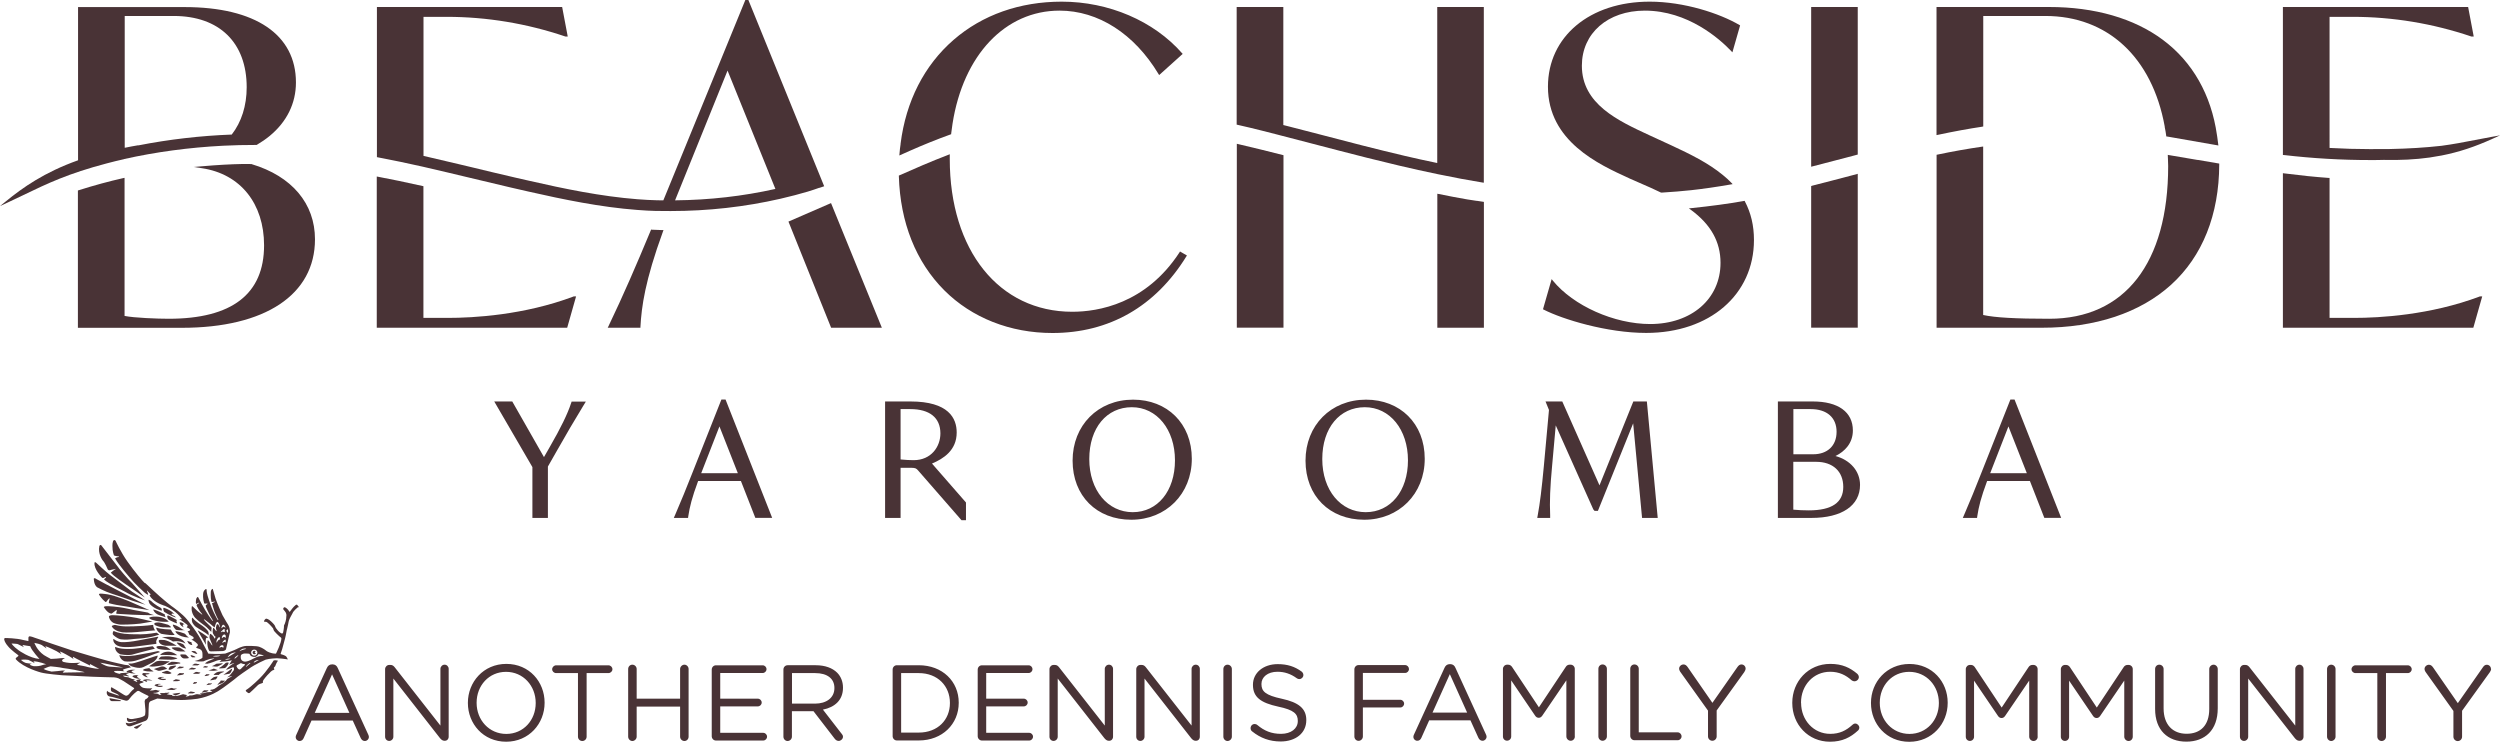 <?xml version="1.0" encoding="UTF-8"?>
<svg xmlns="http://www.w3.org/2000/svg" id="Layer_2" data-name="Layer 2" viewBox="0 0 317.71 94.26">
  <defs>
    <style>
      .cls-1 {
        fill: #493336;
        stroke-width: 0px;
      }
    </style>
  </defs>
  <g id="Layer_1-2" data-name="Layer 1">
    <g>
      <path class="cls-1" d="M32,20.85h-.04c-.16,0-.31,0-.47-.01-.22,0-.44,0-.66,0-1.55.03-3.18.12-5.14.29l-1.07.09,1.06.16c4.86.73,7.88,4.48,7.88,9.8,0,6.19-4.08,9.33-12.12,9.33-1.38,0-4.39-.11-5.61-.36v-17.55l-.15.03c-1.82.41-3.73.93-5.69,1.55l-.09.03v17.45h13.2c10.6,0,16.93-4.21,16.93-11.25,0-4.54-2.94-8.02-8.05-9.55Z"></path>
      <path class="cls-1" d="M82.83,29.18h-.09s-.03.08-.03.08c-1.85,4.45-3.48,8.23-5.39,12.21l-.09.18h4.16v-.12c.14-2.56.57-5.81,2.87-12.13l.06-.16h-.17c-.44-.01-.88-.03-1.32-.05Z"></path>
      <path class="cls-1" d="M72.89,37.68c-6.31,2.37-12.72,2.72-15.98,2.72h-3.1v-16.74l-.1-.02c-2.11-.47-3.97-.86-5.68-1.18l-.15-.03v19.22h24.2l1.13-3.98h-.32Z"></path>
      <path class="cls-1" d="M15.75,20.22c4.05-.91,8.3-1.48,12.61-1.7,1.33-.07,2.74-.1,4.19-.1h.07l.03-.02c.58-.34,1.13-.72,1.63-1.13,2.18-1.8,3.33-4.15,3.33-6.79,0-6.09-5.16-9.58-14.15-9.58h-13.54v19.47c-4.3,1.53-7.04,3.48-9.14,5.19l-.78.63.91-.42c.73-.34,1.41-.67,2.08-.99,3.03-1.46,5.65-2.72,10.59-4.02.77-.2,1.47-.38,2.17-.53ZM15.85,2.03h6.22c5.81,0,9.28,3.39,9.28,9.06,0,2.34-.66,4.42-1.9,6.01-3.97.15-7.97.61-11.89,1.38v-.02h0c-.53.09-1.09.19-1.71.32V2.03Z"></path>
      <path class="cls-1" d="M316.72,17.38c-.76.14-1.48.28-2.17.41-1.43.28-2.79.54-4.29.74-2.07.23-4.17.36-6.58.41h-.18c-.14,0-.29,0-.44,0-.03,0-.06,0-.09,0-.02,0-.03,0-.05,0-.56,0-1.12.01-1.69.01h-.02c-1.66,0-3.39-.05-5.16-.15V2.14h2.93c5.1,0,10.18.84,15.09,2.5h.3s-.71-3.75-.71-3.75h-23.54v18.81h.11c3.68.43,7.36.64,10.99.64.57,0,1.14,0,1.71-.02,2.13.05,4.04-.05,5.83-.3.49-.07,1-.16,1.54-.26,2.18-.43,4.19-1.09,6.5-2.14l.92-.42-.99.18Z"></path>
      <path class="cls-1" d="M120.81,17.08l.07-.03v-.08c.06-.45.11-.85.17-1.24,1.36-8.73,6.7-14.38,13.6-14.38,4.92,0,9.5,2.94,12.58,8.06l.08.13,2.99-2.69-.08-.09c-3.6-4.1-9.31-6.55-15.29-6.55-5.33,0-10.09,1.68-13.75,4.86-3.72,3.23-6.05,7.79-6.73,13.19v.06c-.06.4-.11.81-.14,1.23l-.02.21,1.39-.62c1.7-.75,3.43-1.45,5.13-2.06Z"></path>
      <path class="cls-1" d="M251.93,16.09l.11-.02V2.03h7.89c7.9,0,13.57,5.25,15.17,14.04v.07c.08.36.14.73.19,1.1v.09s.58.1.58.1c1.96.35,3.93.7,5.89,1.03l.16.03-.02-.16c-.03-.31-.07-.61-.12-.91l-.04-.26c-.73-5.12-3.11-9.3-6.88-12.1-3.66-2.73-8.66-4.17-14.45-4.17h-14.31v16.28l.15-.03c2.07-.44,3.92-.78,5.67-1.04Z"></path>
      <path class="cls-1" d="M207.04,22.66l2.78,1.22c.42.19.84.39,1.26.59h.03s.03.01.03.01c1.45-.09,2.65-.19,3.77-.31,1.56-.17,3.21-.41,5.05-.73l.23-.04-.16-.17c-.33-.34-.68-.67-1.06-.97-1.86-1.54-4.16-2.67-6.55-3.78l-2.78-1.28c-4.04-1.87-8.61-3.98-8.61-8.85,0-4.12,3.29-7,8-7,5.48,0,9.51,3.59,10.98,5.14l.15.16.98-3.42-.08-.05c-2.52-1.48-7.03-2.97-11.42-2.97-7.61,0-12.92,4.44-12.92,10.81,0,6.93,6.45,9.87,10.31,11.63Z"></path>
      <polygon class="cls-1" points="105.61 25.81 100.2 28.16 105.59 41.57 105.62 41.65 112.07 41.65 105.66 25.93 105.61 25.81"></polygon>
      <path class="cls-1" d="M221.72,25.52l-.09.02c-2.01.36-4.2.65-6.68.91l-.32.03.26.19c2.53,1.86,3.76,4.06,3.76,6.73,0,4.58-3.68,7.78-8.94,7.78-4.56,0-9.77-2.32-12.37-5.52l-.15-.19-1.1,3.83.09.05c2.41,1.23,8.04,2.96,13.02,2.96,8.07,0,13.7-4.86,13.7-11.81,0-1.83-.38-3.43-1.15-4.9l-.04-.08Z"></path>
      <path class="cls-1" d="M230.16,21.19l.16-.04c1.71-.44,3.43-.89,5.14-1.34l.63-.17V.89h-5.92v20.3Z"></path>
      <path class="cls-1" d="M230.26,23.62l-.09.02v18h5.92v-19.55l-.59.16c-1.72.45-3.49.92-5.24,1.36Z"></path>
      <path class="cls-1" d="M315.13,37.68c-6.31,2.37-12.72,2.72-15.98,2.72h-3.1v-17.79h-.12c-1.7-.12-3.55-.31-5.67-.58l-.14-.02v19.64h24.2l1.13-3.98h-.32Z"></path>
      <path class="cls-1" d="M279.29,20.33c-1.21-.21-2.43-.42-3.65-.62l-.15-.03.02.47c.01.31.03.63.03.95,0,12.33-5.51,19.41-15.12,19.41-4.23,0-6.9-.15-8.39-.48v-21.41l-.14.02c-1.81.26-3.73.6-5.68,1.01l-.1.02v21.98h13.37c6.81,0,12.49-1.89,16.43-5.46,3.99-3.62,6.1-8.91,6.12-15.29v-.11l-.1-.02c-.88-.15-1.75-.3-2.63-.45Z"></path>
      <path class="cls-1" d="M187.69,25.53c-.41-.06-.82-.12-1.24-.19-1.11-.19-2.26-.41-3.64-.69l-.15-.03v17.03h5.92v-15.99l-.11-.02c-.26-.04-.53-.08-.79-.12Z"></path>
      <path class="cls-1" d="M182.66,20.72c-1.54-.32-2.9-.62-4.13-.91-3.65-.86-7.29-1.8-11.01-2.78-1.22-.32-2.45-.64-3.68-.95l-.75-.19V.89h-5.93v14.95l.1.02c1.22.28,2.21.51,3.1.74.65.16,1.31.33,1.96.5l.61.16c1.33.34,2.65.69,3.97,1.03,2.23.58,4.54,1.19,6.82,1.76,1.36.34,2.74.68,4.1,1,1.57.37,3.22.74,4.92,1.09,2.03.42,3.89.77,5.68,1.06l.15.02V.89h-5.92v19.83Z"></path>
      <path class="cls-1" d="M157.33,18.31l-.15-.04v23.37h5.93v-21.92l-.09-.02c-1.8-.46-3.71-.93-5.68-1.39Z"></path>
      <path class="cls-1" d="M149.91,32.05c-4.28,6.58-10.38,7.57-13.64,7.57-9.31,0-15.57-7.8-15.57-19.41,0-.08,0-.15,0-.23,0-.07,0-.13,0-.2v-.18s-.17.07-.17.07c-2.19.84-4.36,1.78-6.22,2.61l-.08.03v.08c.17,5.88,2.17,10.9,5.78,14.51,3.49,3.49,8.37,5.42,13.74,5.42,7.21,0,13.09-3.37,17.02-9.74l.07-.11-.88-.51-.06.1Z"></path>
      <path class="cls-1" d="M104.12,23.88l.62-.21L95.14.08l-.03-.08h-.39l-9.71,23.73-.71,1.73h-.24c-.2,0-.4,0-.6-.01-.77-.02-1.57-.06-2.45-.13-4.64-.36-9.36-1.34-13.77-2.35-.61-.14-1.21-.28-1.8-.41l-.38-.09c-1.66-.38-3.31-.78-4.96-1.18l-1.85-.44c-1.38-.33-2.87-.68-4.39-1.03h-.04V2.14h2.94c5.1,0,10.18.84,15.09,2.5h.3s-.71-3.75-.71-3.75h-23.54v19.08l.1.02c1.95.37,3.85.77,5.67,1.18,2.05.47,4.14.97,6.15,1.45,1.62.39,3.3.79,4.96,1.18.8.19,1.6.37,2.4.55,4.41,1,9.14,1.98,13.81,2.33.86.07,1.66.11,2.43.13.17,0,.33,0,.49,0,.44,0,.88.01,1.32.01,4.76,0,9.45-.53,13.94-1.56,1.33-.31,2.44-.6,3.48-.91.5-.15,1-.32,1.48-.49ZM85.79,25.46l6.67-16.49,6.08,15.04c-4.1.92-8.39,1.41-12.75,1.45Z"></path>
    </g>
    <path class="cls-1" d="M33.42,86.75s-.01.02-.02.03v.04s.01-.04.02-.07M31.28,87.67s-.1.11-.01.19c0,0,.19.16.25.2,0,0,.15.07.23-.02,0,0,.72-.65.9-.85,0,0,.21-.24.42-.29,0,0,.26-.07.34-.13v-.2s.08-.17.08-.17c0,0,.38-.52.75-.86,0,0,.26-.33.52-.39,0,0,.17-.08.09-.15-.07-.07-.07-.14.01-.22,0,0,.01-.01.02-.01.1-.08.14-.18.15-.26,0,0,.15-.36.24-.46.09-.1.06-.1-.05-.11,0,0-.26-.07-.45,0,0,0-.81,1.33-1.78,2.28,0,0-1.04,1.04-1.69,1.45M17.07,92.51s.22.13.36.09c0,0,.5-.38.66-.63l-.99.41s-.15.08-.02.13M13.92,88.8s.03.25.27.3h1.13s.1-.08-.04-.12c0,0-1.12-.2-1.22-.23,0,0-.17-.04-.15.05M12.22,73.56s-.26-.17-.3-.02c0,0-.01.76.42,1.09,0,0,1.01.55,1.81.8,0,0,2.16.71,2.64.9l1.72.53-5.01-2.6-1.28-.69ZM17.61,85.82s-.65-.1-.79.14c0,0,.29.33.99.29,0,0-.74-.28-.2-.43M16.07,85.35c.13.23,1.19.26,1.19.26-.43-.11-.54-.27-.54-.27-.05-.12.49-.21.49-.21-.88-.1-1.14.22-1.14.22M16.7,84.67s.97.38,1.51.11c0,0,1.12-.55,1.26-.64.15-.09.62-.53.56-.83,0,0-.72.2-1.28.41,0,0-1.58.56-1.99.6,0,0-.34.02-.47,0,0,0,.21.27.4.35M18.6,86.49s-.03-.02.01-.04c.04-.02.61.05.76.03,0,0-.59-.3-1.25-.04l.06.02s0,.02.09.05c.08.03.12.04.17.06.05.02.06.06.13.06s.07.04.1-.01c.03-.05.07.01.03-.05l-.04-.06s-.05.02-.04-.02M21.51,87.66s.05.02.06.02h.07s.14,0,.17,0c.04.01.06.01.1.01t.13-.01c.09,0,.03,0,.07,0s0,0,.19-.09c.19-.09,0,0,.04,0,.04-.01.13-.04.13-.04,0,0-.03-.04-.08-.05t-.14,0c-.09,0-.17,0-.2,0-.04,0-.06-.03-.06-.03,0,0-.1-.02-.13-.04-.04-.02-.07,0-.1,0s-.12.03-.12.03l-.11.05-.13.04-.3.02s.14.04.17.04.04.02.07.03c.03,0,0,0,.16.05M23.34,79.71c-.08-.1-.13-.21-.11-.3.02-.09.23-.05.23-.05-.44-.39-.64-.25-.64-.25.01.39.53.61.53.61M23.48,80.08s-.21-.02-.39-.17c-.19-.15-.53-.32-.53-.32-.23-.15-.6-.22-.6-.22,0,.29.4.67.4.67.23.08,1.12.05,1.12.05M21.85,77.99s.12-.08.32.07c0,0-.29-.46-1.3-.81,0,0-.13-.03-.12.06,0,0-.01.36.16.47,0,0,.71.48,1.44.69,0,0-.05-.13-.3-.23-.25-.1-.32-.23-.2-.25M20.96,78.09s-1-.57-1.5-.63c0,0,.15.5.76.71l.84.27s-.19-.24-.09-.35M20.14,77.48s.34.13.44.11c0,0-.01-.25-.13-.33,0,0-.82-.43-1.23-.87,0,0-.16-.12-.24-.14,0,0-.09-.06-.11,0,0,0,.02.36.23.57,0,0,.36.42,1.05.66M22.57,86.36c-.07-.02-.1-.03-.1-.03h-.1s-.06,0-.06,0l-.07.04s-.02,0-.05.03c-.03.02-.02,0-.06.03-.04.03-.03.03-.07.05-.04.02-.03.01-.06.03-.03.02-.02-.01-.03.02,0,.03.05.04.05.04,0,0,.07,0,.11,0s.1,0,.14,0c.04.01,0,0,.1,0,.11,0,.19-.01.21-.01s0,.03.05,0c.05-.03.1-.04.13-.05h.03s.09-.03.09-.1c0,0-.24-.03-.31-.05M22.47,84.93s.05.03.05.03c0,0,.07,0,.11-.01.04,0,.1-.01.14,0,.04,0-.01,0,.1-.01.11-.01.18-.03.21-.03.03,0,0,.03.05,0,.04-.03.09-.05.12-.06h.03s.08-.04.08-.11c0,0-.25,0-.31-.01-.07-.01-.1-.02-.1-.02h-.1s-.06,0-.06,0l-.06.05s-.02.01-.05.03c-.03.02-.02,0-.06.04-.03.03-.02.03-.06.05-.04.02-.03.01-.05.03-.03.02-.02,0-.03.02M21.72,85.09s.46-.2.61-.39c0,0,.11-.08.01-.11,0,0-.25-.01-.37.03-.12.04-.35.03-.4.12-.05.09-.19.29-.12.37,0,0,.15.03.26-.02M21.2,84.49s.66.04.96-.04c.3-.08.6-.14.7-.12,0,0,.13-.06.03-.11-.1-.06-.84-.14-1.08-.12,0,0-.39.14-.61.4M23.65,82.41s-.04-.1-.13-.2c0,0-.11-.12-.12-.22,0,0-.2-.28-.87-.34,0,0-.1.01-.05.07,0,0,.36.39.65.54,0,0,.32.16.53.16M23.58,81.8s-.22-.52-.91-.71c0,0-1.01-.33-2.11-.06,0,0,.81.07,1.43.5,0,0,.8-.2,1.59.26M22.91,82.79h.66s-.49-.38-.75-.49c0,0-.24-.06-.69-.03,0,0-.32-.01-.3.07.02.08.18.14.22.18.04.04.4.26.86.27M20.14,83.79c.24.03,1.64.05,1.64.05.43-.02.69-.14.69-.14.15-.05,0-.08,0-.08-.11-.04-.7-.17-.7-.17-.35-.1-1.22-.02-1.22-.02-.23.04-.41.36-.41.36M21.33,82.82s-.58-.03-.99.41c0,0,.22,0,.25,0h.08l1.85.04s-.5-.46-1.19-.46M20.27,82.5s.48.09.69.09h.76s-.36-.31-.72-.43l-.6-.07s-.47-.02-.52.12c0,0-.03.21.4.29M20.18,81.54s.08.25.38.39c0,0,.26.11.49.13h1.4s-.9-.59-1.53-.72c0,0-.51-.04-.66-.01,0,0-.13.06-.07.2M20.55,80.56s.99.17,1.34.15l.28-.02v-.05s-.05-.05-.05-.05c0,0-.26-.25-.36-.5,0,0-.05-.12-.14-.09,0,0-1.21-.03-1.68-.23,0,0-.12-.03-.08.09,0,0,.12.51.7.71M19.77,79.48s.5.23.92.24l.99.02.04-.08-.06-.05s-.19-.18-.32-.22c0,0-.88-.26-1.11-.28,0,0-.53-.06-.63.15,0,0-.02.11.16.22M19.17,78.71s.94.4,2.27.3c0,0-.28-.49-1.28-.63,0,0-.87-.11-1.23.14,0,0,.1.12.25.19M21.45,78.25s-.18-.07-.19.03c0,0-.04.34.22.5,0,0,.77.38.99.44,0,0,.04-.07-.02-.18-.06-.11-.01-.19.04-.22.05-.03-1.05-.58-1.05-.58M23.39,80.49s-.78-.29-1.11-.27c0,0,.19.72,1.73.81,0,0-.36-.27-.44-.42,0,0-.07-.1-.18-.11M24.28,81.61l-.48-.17s.1.53.66.54c0,0-.13-.18-.1-.26.03-.08-.08-.11-.08-.11M24.08,84.99s-.03,0-.06.03c-.03.02-.02-.01-.03.02,0,.03.05.04.05.04h.11s.1,0,.13,0c.04.01,0,0,.1,0s.18,0,.21,0,0,.03.05,0c.05-.03.1-.04.13-.05h.03s.09-.03.09-.1c0,0-.24-.03-.31-.05-.07-.02-.1-.03-.1-.03h-.1s-.06,0-.06,0l-.07.04s-.02,0-.05.03c-.03.02-.02,0-.06.03-.04.03-.03.03-.07.05M24.31,82.78s.42.32.78.33c0,0-.19-.32-.31-.35-.12-.03-.37-.05-.47.02M24.84,83.5c0-.06-.39-.22-.63-.26,0,0,.08.28.24.3.16.02.39,0,.39-.05M24.78,84.32l-.07.04s-.02.01-.05.03c-.03.02-.02,0-.06.03-.04.03-.03.03-.07.05-.04.02-.03.01-.06.03-.03.02-.02-.01-.03.02,0,.03.05.04.05.04h.11s.1,0,.14,0c.04.01,0,0,.1,0s.18,0,.21,0,0,.03.05,0c.05-.03.1-.04.13-.05h.03s.09-.03.09-.09c0,0-.24-.03-.31-.05-.07-.02-.1-.03-.1-.03h-.1s-.06,0-.06,0ZM25.46,85.47s-.24-.03-.31-.05c-.07-.02-.1-.03-.1-.03h-.1s-.06,0-.06,0l-.07.04s-.02,0-.05.03c-.03.02-.02,0-.06.03-.04.03-.03.03-.07.05-.04.02-.03,0-.06.03-.03.02-.02,0-.03.02-.01.03.05.04.05.04h.11s.1,0,.14,0c.04,0-.01,0,.1,0s.18,0,.21,0c.03,0,0,.03.05,0,.05-.03.1-.04.12-.05h.03s.09-.03.09-.09M25.03,86.69s-.15,0-.19,0c-.05,0-.06-.01-.06-.01h-.06s-.04,0-.04,0l-.03.04s-.01.01-.03.03c-.01.02-.01,0-.03.03-.02.03-.01.03-.03.05-.02.02-.01,0-.03.03-.02.02-.01,0-.02.02,0,.02.04.03.04.03,0,0,.04,0,.06-.01.02,0,.06,0,.08,0,.02,0,0,0,.06-.01.06-.01.11-.03.12-.03.02,0,0,.02.03,0,.02-.03.05-.04.07-.05h.02s.05-.04.04-.09M24.78,87.97s-.24-.03-.31-.05c-.07-.02-.1-.03-.1-.03h-.1s-.06-.01-.06-.01l-.07.04s-.02,0-.05.03c-.03.02-.02,0-.06.03-.04.03-.03.03-.07.05-.04.02-.03.01-.06.03-.03.02-.02,0-.03.02-.01.03.05.04.05.04h.11s.1,0,.13,0c.04,0,0,0,.1,0s.19,0,.21,0,0,.03.05,0c.05-.03.09-.04.12-.05h.03s.09-.03.09-.09M23.99,83.63s.02-.06-.06-.13c-.08-.07-.28-.29-.31-.3-.03-.01-.28-.05-.58-.04,0,0-.18,0-.12.12,0,0,.13.36.46.4,0,0,.43.02.61-.05M23.37,85.55s-.24,0-.31,0c-.07,0-.1-.01-.1-.01h-.1s-.06.01-.06.01l-.06.05s-.02.01-.05.04c-.03.02-.02,0-.05.04-.04.03-.03.03-.06.06-.04.02-.03.01-.05.04-.03.02-.02,0-.03.02,0,.03.06.03.06.03,0,0,.07,0,.1-.01.04,0,.1-.01.14-.01.04,0,0,0,.1-.01.11-.02.18-.04.21-.04.03,0,0,.03.05,0,.04-.03.09-.05.12-.06h.03s.08-.04.07-.11M22.92,88.04s-.91.09-1.03.15c0,0,.21.1.3.15.1.05.1.06.18.02.08-.04.51-.14.55-.32M20.96,85.6s.19.04.26.04.34.02.44-.02c.1-.04.19-.08.08-.14-.12-.07-.38-.23-.49-.23,0,0-.16,0-.35.09,0,0-.29.07-.34.15,0,0,.04.04.1.04.06,0,.26.05.31.08M21.09,86.34l-.02-.04s.02-.03-.03-.03h-.09s-.44.05-.51-.09c0,0,.06-.1.34-.09l.03-.03-.04-.03s-.5-.05-.74.17c0,0,.25.27.83.22l.19-.05.03-.03ZM20.68,87.22l-.02-.04s.02-.03-.03-.03h-.09s-.44.05-.5-.09c0,0,.06-.1.34-.09l.03-.03-.04-.03s-.5-.05-.74.17c0,0,.25.27.83.22l.18-.05.03-.03ZM19.62,85.06s.31.1.4.15c.09.05.25.06.37.02.12-.04.63-.18.75-.2,0,0,.13-.04.04-.11,0,0-.2-.11-.28-.18,0,0-.23-.09-.46-.02,0,0-.6.23-.76.26,0,0-.17.06-.06.08M19.64,84.7s.68-.07,1.02-.16c0,0,.27-.09.38-.16.11-.07.29-.19.4-.22,0,0,.15-.04.08-.11,0,0-.8-.05-1.01-.07,0,0-.43-.03-.68.09,0,0-.73.5-.89.6,0,0,.34.07.71.03M19.49,85.33s.01-.06-.07-.08c0,0-.32-.16-.38-.28,0,0-.05-.07-.11-.06,0,0-.33.06-.46.08,0,0-.22.05-.31.16,0,0,.04.06.16.09,0,0,.33.1.62.09,0,0,.45.02.53,0M18.08,85.72s.34.36.72.35c0,0-.15-.13-.26-.24-.11-.1-.02-.1.05-.12.07-.02.36,0,.44-.11l-.27-.05h-.19s-.13-.01-.13-.01h-.26s-.08.08-.08.08l-.03.07.02.04ZM15.78,84.03s.66.15,1.44-.07c0,0,1.03-.3,1.66-.56.63-.26,1.12-.42,1.45-.53,0,0-.14-.15-.3-.12,0,0-.66.13-.97.2,0,0-1.46.27-1.89.34,0,0-1.17.17-1.87.01,0,0-.17-.08-.13.01,0,0,.11.49.63.72M15.33,83.16s.8.16,1.44.04c0,0,1.36-.38,1.95-.52.59-.14.96-.24.96-.24-.03,0-.22-.27-.22-.27,0,0-.04-.05-.1-.04,0,0-1.55.24-2.32.31,0,0-1.47.15-2.27-.18,0,0-.19-.11-.14.05,0,0-.01.56.7.86M14.42,81.49c.22.6.87.68.87.68.72.15,1.92,0,1.92,0,.54-.08,2.45-.32,2.59-.34.14-.02.07-.15.07-.15-.11-.27.19-.62.24-.69.05-.06-.06-.07-.06-.07,0,0-1.63.3-2.44.46-.81.16-1.74.27-2.23.22-.5-.05-.84-.32-.89-.37-.05-.05-.08-.02-.08-.02-.04.05.01.28.01.28M14.33,80.58s.04.11.12.16c0,0,.39.39.9.51,0,0,.69.08,1.26,0,0,0,.77-.09,1.22-.11.46-.02,1.49-.19,1.87-.32.38-.13.54-.17.54-.17l-.28-.21s-.04-.04-.1-.03c0,0-1.11.2-1.94.2,0,0-1.33.02-2.13-.07,0,0-.82-.1-1.26-.32,0,0-.08-.04-.13,0,0,0-.11.24-.07.36M14.2,79.6c.35.66,1.39.76,1.39.76.52.07,1.87-.04,1.87-.04.45-.06,2.26-.21,2.26-.21-.26-.3-.25-.7-.25-.7-1.91.25-3.68.19-3.68.19-.55-.02-1.05-.16-1.05-.16-.18-.06-.34.03-.44.06-.09.03-.09.1-.09.1M14.42,79.16s.49.23,1.09.22c0,0,1.26,0,2.33-.13,0,0,1.25-.21,1.55-.26,0,0-1.99-.5-2.78-.59,0,0-1.65-.23-2.31-.22,0,0-.48-.01-.46.2,0,0,.07.51.59.79M13.78,77.83s.26.17.4.15c0,0,.17-.1.34-.25,0,0,.22-.2.32-.19,0,0,.03.03,0,.12,0,0-.1.27-.06.32,0,0,.05.03.19.03,0,0,1.56.09,1.86.11,0,0,2.41.09,2.74.05,0,0-.53-.13-.67-.25,0,0-.05-.07-.15-.08,0,0-1.37-.24-1.77-.32,0,0-1.36-.31-1.85-.36,0,0-1.25-.17-1.75-.11,0,0-.2.04-.19.11,0,0,.3.46.59.68M13.4,76.5s.08.04.13-.05c0,0,.31-.41.38-.42,0,0,.04.08,0,.17,0,0-.09.29-.08.37,0,0,0,.07.07.1,0,0,.73.2,1.41.29,0,0,1.37.2,1.88.3,0,0,1.73.27,1.8.28,0,0-2.01-.89-2.54-1.11,0,0-1.77-.74-2.77-.9,0,0-.68-.1-.97-.09,0,0-.21.03-.1.17,0,0,.33.53.78.88M14.02,73.1c-.51-.38-1.78-1.57-1.78-1.57-.19-.19-.23-.02-.23-.02-.11.82.94,1.88.94,1.88.11.14.31,0,.31,0,.17-.08.2-.06.2-.06.05.05-.03.13-.15.21-.12.08-.05.14-.05.14.52.49,2.61,1.51,2.61,1.51.96.57,2.56,1.11,2.56,1.11-.28-.22-1.65-1.11-1.65-1.11,0,0-2.27-1.72-2.77-2.1M15.14,72.24c-.13-.17-2.25-2.92-2.25-2.92-.14-.18-.26.06-.26.06-.23,1.02.44,1.86.44,1.86.26.24.59,1.05.59,1.05.1.25.31.18.31.18.18-.08.78-.18.78-.18-.26.13-.67.48-.67.48.21.35,2.02,1.57,2.02,1.57.58.38,2.31,1.6,2.31,1.6-.26-.3-1.6-1.81-1.6-1.81-.73-.71-1.68-1.89-1.68-1.89M28.96,80.42s-.06,0-.08-.06c-.02-.06-.04-.1-.1-.14-.06-.04-.03-.06.01-.1.04-.04.08-.12.08-.12.06-.07.1.04.1.04.04.14.03.36-.02.4M28.7,81s0,.12-.11,0c-.1-.11-.25-.04-.31.05-.05.09-.09.03-.09.03.01-.38.3-.45.3-.45.25,0,.2.35.2.35M28.65,79.71s-.03.11-.08.03c0,0-.07-.12-.14-.1,0,0-.13.03-.21.14,0,0-.09.12-.08-.01,0,0,.07-.39.25-.38,0,0,.2.09.26.32M28.09,80.27c.05-.06.29-.28.29-.28,0,0,.15-.12.17-.01.02.1,0,.25.01.29.02.04,0,.07-.05.05-.05-.03-.28-.09-.36,0-.08.09-.11,0-.06-.05M28.21,81.99c.26-.01.19.25.19.25,0,.08-.04.09-.13.02-.09-.07-.21-.03-.31.03-.1.06-.07-.06-.07-.06.12-.23.32-.24.32-.24M27.89,81.29c-.15,0-.28.24-.32.34-.04.1-.06-.03-.06-.03,0-.41.25-.58.32-.63.08-.06.1.06.1.06,0,0,.02.08.02.13s.08.12-.07.12M28.32,81.69c-.09.07-.04-.08-.04-.08.06-.14.27-.29.27-.29.1-.1.13.03.13.03v.21s0,.12-.08.04c-.07-.08-.2.01-.29.08M29.2,80.49s.11-.49-.18-1.05c0,0-.46-.72-.75-1.27,0,0-.66-1.46-.87-2.09,0,0-.22-.74-.32-1.1,0,0-.01-.17-.11-.14,0,0-.16.13-.18.35,0,0-.05.78.08,1.26,0,0-.03.05.08.05,0,0,.18-.01.27-.04.09-.03.14-.01.1.02-.04.03-.26.15-.32.15s-.06.05-.03.11c0,0,.19.73.33,1.07.14.34.36.82.46.98,0,0-.05.03-.13-.06,0,0-.43-.76-.7-1.43,0,0-.3-.75-.55-1.6,0,0-.12-.43-.12-.69,0,0,0-.17-.08-.16,0,0-.35.14-.37.67,0,0-.05.54.14,1.15,0,0,.08.04.13.04s.31-.04.3.02c-.01.06-.23.15-.23.21,0,0-.02.09.05.25,0,0,.31.72.55,1.14l.28.48s.06.07.03.09c-.04.02-.1-.03-.14-.1,0,0-.73-.98-1.32-2.11l-.42-.8s-.05-.04-.11,0c0,0-.07.08-.12.18,0,0-.07.29-.06.49,0,0,0,.23.11.17,0,0,.2-.14.26-.14,0,0,.08.03.03.06-.05.03-.25.14-.27.18-.02.04-.05.12.01.21,0,0,.21.5.66,1,0,0,.05.07-.02.06,0,0-.56-.4-.83-.69,0,0-.3-.29-.35-.34,0,0-.08-.07-.12.02,0,0-.07.46.08.82,0,0,.15.45.47.71,0,0,.33.34.81.68.48.34.64.49,1.05.93,0,0,.08.1.08.03,0,0-.01-.33.04-.43,0,0,0-.08-.06-.14,0,0-.8-.74-.89-.89,0,0-.08-.1-.02-.1,0,0,.09.03.17.1,0,0,.41.32.64.5l.47.4s.06.04.08,0c0,0,.06-.3.13-.43,0,0,.08-.23.21-.24,0,0,.2.06.3.52,0,0,.04.16.03.19,0,0-.06-.04-.11-.16,0,0-.1-.27-.19-.27,0,0-.17.05-.17.27,0,0-.09.17-.02.38,0,0,.08.22.05.25,0,0-.08-.01-.17-.16,0,0-.13-.23-.23-.27,0,0-.04,0-.05.09,0,0-.07.27-.03.52,0,0,0,.1.09.21,0,0,.08.19.17.25,0,0,.08,0,.08.1,0,0-.03.17-.08.21,0,0-.04,0-.1-.13,0,0-.09-.22-.25-.32,0,0-.15-.15-.2-.16,0,0-.09,0-.09.12,0,0-.08.27,0,.51,0,0,.14.36.23.54,0,0,.12.27.11.3,0,0-.06.03-.16-.15,0,0-.23-.34-.32-.43,0,0-.11-.12-.13-.04,0,0-.08.33,0,.74,0,0,.1.47.22.59,0,0,.12.06.25.05l1.46-.04s.38-.04.41-.27l.46-2ZM26.18,81.94l-.04-.43c-.02-.4.1-.45.1-.45.07-.03.23,0,.23,0-.11-.22-1.3-.93-1.3-.93h-.05s1.06,1.81,1.06,1.81ZM24.99,79.72s.44.3.92.58c0,0,.25.14.41.28,0,0,.14.09.18.17,0,0,.07-.31-.06-.54,0,0-.27-.36-.71-.67,0,0-.87-.56-1.1-.85,0,0-.16-.2-.2-.19,0,0-.03,0-.04.1,0,0-.04.28.07.55,0,0,.22.4.53.58M32.51,82.79s-.15-.15-.29-.06c0,0-.16.1-.11.24,0,0,.03.2.25.17,0,0,.14-.04.15-.1,0,0,0-.05-.05-.05-.05,0-.11-.07-.08-.11.04-.05.06-.07.14-.09M33.55,83.32s-.17.03-.17.03c-.35,0-.69.12-.69.12-.29.11-.82.4-.82.4-.39.19-.65.21-.65.21-.43.02-.54-.23-.54-.23-.16-.25-.06-.59-.06-.59.08-.13.36-.2.36-.2.13-.03.63.01.63.01.08,0,.11.05.11.05.01.05.1.17.1.17.25.27.67.18.67.18.21-.07.35-.32.35-.32,0,0,.03,0,.11,0s.43.1.49.13c.06.03.11.05.11.05M32.71,82.94c0,.22-.18.39-.4.39s-.4-.18-.4-.39.18-.39.4-.39.4.18.4.39M31.28,82.47s-.55.11-.82.29v-.04s.19-.2.38-.27c0,0,.38-.08.44.01M30.3,83.24c-.05.17-.39.42-.39.42-.03.03-.1.03-.1.03-.03,0,0-.06,0-.06.05-.14.45-.38.45-.38l.05-.02ZM29.95,82.94c-.11.02-.45.25-.51.29-.05.04-.46.27-.46.27h-.05c.06-.11.27-.32.27-.32.25-.23.65-.26.65-.26h.06s.03.02.03.02ZM28.95,83.71c.12,0,.35-.01.35-.01,0,0-.23.16-.72.15,0,0,.24-.14.37-.14M30.05,84.71s.04-.16.04-.16l.5-.27c.05-.02.08.01.08.01.09.07.38.11.38.11.16,0,.05.13.05.13-.1.06-.5.49-.5.49-.13.1-.23.05-.23.05-.17-.07-.3-.36-.3-.36M31.28,84.66c.21-.26.48-.41.48-.41.05-.01.09.03.01.08-.08.05-.39.31-.48.4-.09.09-.01-.07-.01-.07M32.26,84.14c.23-.27.57-.27.57-.27,0,0,.15.01.06.02-.09,0-.14.07-.25.13-.11.07-.34.18-.34.18-.08.01-.04-.07-.04-.07M28.01,83.34s-.38.16-.83.09c-.45-.07.82-.17.83-.09M13.92,84.72c-.63-.07-1.17-.5-1.17-.5.19,0,3.05.62,2.87.62s-1.7-.12-1.7-.12M12.62,85c-.5.01-1.47-.23-1.47-.23-.27-.1-1.25-.26-1.25-.26-.17-.04-.02-.12-.02-.12.24-.1.31-.19.31-.19-.15.04-.89.06-.89.06-.6.03-1.24-.14-1.24-.14-.22-.09-.16-.21-.16-.21,0-.13.37-.28.37-.28-.11-.04-1.08.07-1.08.07-.21.01-.73.04-.73.04-.15-.06-.88-.49-.88-.49-.91-.63-1.21-1.55-1.21-1.55.81.15.99.31.99.31.15.11.56.4.56.4-.02-.08-.17-.3-.17-.3.37.1,1.43.64,1.43.64.39.25.63.39.63.39-.09-.11-.2-.35-.2-.35.27.07,1.24.63,1.24.63.2.12.52.36.52.36-.16-.22-.09-.31-.09-.31.22.15,2.22,1.14,2.22,1.14-.14-.1-.05-.22-.05-.22.15.1,1.17.61,1.17.61M3.84,82.12c.16.54,1.18,1.62,1.18,1.62-1.24-.08-2.63-1.08-2.63-1.08-.76-.54-.92-.88-.92-.88.13-.01.67.05.67.05,0,0,.09,0,.17.05.09.05.74.37.74.37,0,0-.26-.3-.16-.28.1.03.94.15.94.15M2.67,83.86c.37-.09.93,0,.93,0,.15.05.81.42.81.42l-.16-.24c.71.01,1.63.39,1.63.39-.14-.04-.7.16-.7.16-.36.11-.9.07-.9.07-.2-.03-.51-.18-.51-.18.05-.07.27-.13.27-.13-.2,0-.76-.1-.76-.1-.35-.11-.62-.39-.62-.39M5.54,85.01s.63-.31.89-.33c0,0,1.19.11,1.6.22,0,0,1.23.17,1.45.23.22.06,1.14.23,1.29.3,0,0-2.05.04-2.46.04,0,0-.41.07-.31-.07l.27-.19s-.29,0-.39.01c-.11.01-1.03.13-1.32.13,0,0-.75-.15-1.03-.34M37.91,77.21c.08-.07.02-.15.02-.15l-.16-.19c-.12-.1-.25.07-.25.07-.19.12-.61.7-.61.7l-.06.09h-.08s-.12-.19-.12-.19c-.15-.22-.44-.37-.44-.37-.12-.03-.2.12-.2.12-.03.07-.01.14-.01.14l.21.26c.26.31.18.61.18.61.01.47-.2.98-.2.98-.09.13-.1.24-.1.24.02.24-.11.86-.11.86-.07.25-.31.06-.31.06-.24-.11-.57-.58-.57-.58-.08-.09-.17-.35-.17-.35-.09-.18-.48-.54-.48-.54-.34-.32-.59-.35-.59-.35-.19,0-.3.29-.3.29-.07.11.13.11.13.11.16-.03.28.08.28.08.32.24.73.75.73.75.1.35.19.4.19.4.26.31.72.71.72.71.13.05.15.17.15.17,0,.57-.69,1.94-.69,1.94-.7,0-1.17-.32-1.17-.32-.46-.39-.92-.54-.92-.54-.35-.16-1.7-.12-1.7-.12-.55.02-1.2.39-1.2.39-.33.17-1.46.58-1.46.58-.72.1-2.14.01-2.14.01l-.58-1.09c-.76-1.63-2.14-3.26-2.14-3.26-.54-.68-1.76-1.56-1.97-1.7-.21-.14-.88-.71-.88-.71-.59-.46-2.36-2.13-2.36-2.13l-.08-.07-.09-.03c-.25-.22-1.26-1.41-2.16-2.68-.9-1.27-1.53-2.67-1.53-2.67-.08-.13-.21-.09-.21-.09-.23.11-.19.8-.19.8-.01.64.19,1.14.19,1.14.1.08.59.13.59.13.1.02.03.08.03.08-.14-.02-.42.13-.42.13-.07.02-.03.09-.03.09.43.77,1.82,2.37,1.82,2.37.57.72,1.89,1.92,1.89,1.92.31.25.47.3.47.3.01-.16-.17-.52-.17-.52l.03-.03.45.47-.03.07-.11.04c.08.25.42.55.42.55.63.57,1.56.82,1.56.82.53.21,1.26.74,1.26.74.47.35.89.95.89.95h-.35c.29.14.96.67.96.67.25.16-.03.35-.03.35.17.07.45.21.45.34s-.33.18-.33.18c.15.09.18.37.23.42.05.04.44.25.44.25.13.09.13.19.09.25-.05.07-.27.15-.27.15.36.09.78.54.78.54.14.2-.08.33-.08.33-.09.04-.09.13-.09.13.08.08.37.15.37.15.38.12.41.45.41.45.04.15.02.67.02.67-.07.14-.58.32-.58.32-.17.07-.41.1-.41.1.08.05.52.07.52.07.3.02.62-.02.62-.02.16-.1.8-.3.8-.3.18-.05.69-.09.52-.03-.17.05-.39.18-.64.27-.25.1-.52.33-.52.33l.29.04c.33-.03,1.2-.39,1.2-.39.26-.11.63-.1.63-.1l-.27.26.34-.04c.51-.01,1.02-.12,1.02-.12l.14-.04h.07s-.36.6-.36.6c.08-.13.65-.25.65-.25v.04c-.35.09-1.12.81-.99.8.13-.01.58-.21.58-.21,0,0,.25-.13.34-.09.09.04.05.33.05.33-.05.11-.55.7-.55.7-.17.14-.32.24-.32.24.2-.05.65-.19.65-.19,0,0-.15.14-.25.18-.1.03-.37.22-.37.22,0,0,.07-.18-.02.01-.09.19-.62.61-.77.66-.15.04-.45.31-.52.36-.07.06-.31.21-.31.21-.22.1-.3.1-.3.1-.23,0-.28.09-.28.09.06.07.29.13.29.13-.04.09-.43.12-.5.11-.07-.01-.2.01-.3.04-.1.03-.33.09-.33.09-.17.03-.43.02-.43.02.01.08.22.14.22.14-.11.03-.47-.02-.47-.02-.15-.04-.31.01-.36.03-.05.02-.28.1-.41.11-.12.01-.11,0-.23,0s-.1.04-.2.09c-.1.04-.35.08-.36.03-.01-.04.21-.15.21-.15l-.56-.12-.42.13c-.33.14-.83.08-.94.08s.08-.11.01-.1c-.07.01-.5-.05-.56-.07-.07-.01-.16-.04-.16-.04l.29-.13s-.06.04.02,0c.08-.04-.03-.08-.03-.08l-.23.03h-.25s-.1.04-.1.04h-.56c.01.08.21.22.21.22h-.53s.26-.03.18-.09c-.08-.05-.52-.09-.52-.09-.06-.01-.2-.02-.18-.06.02-.03.28-.02.28-.02.35-.03.51-.24.51-.24.07-.09-.12.01-.3-.08-.18-.09-.37-.02-.37-.02-.25.07-.58.05-.58.05.16-.09.33-.29.33-.29l-.4.02c-.43,0-.74-.07-.74-.07-.37-.12-.49-.43-.49-.43-.09-.15.48-.19.52-.3.04-.1-.38-.14-.44-.17-.05-.03-.03-.08.04-.12.07-.04.05-.08.01-.08s-.45.09-.52.12c-.07.03,0,.09.07.13.07.04.03.1-.04.09-.07-.01-.42-.21-.42-.21-.04-.04.29-.08.29-.08l-.46-.08-.47-.21c-.09,0-.4-.05-.4-.05-.19-.04-.29-.16-.29-.16.15-.03.66.09.66.09.09.01.13-.04.13-.04-.23-.08-.36-.2-.39-.24.05-.06.34-.1.34-.1l-.07-.06-.08-.03-.85.06c-.16-.01-.05.1-.05.1-.25,0-.67-.18-.67-.18-.24-.12-.09-.19-.09-.19.45-.05,1.27.04,1.27.04-.21-.1-.19-.21-.19-.21.12-.1,1.02-.3,1.02-.3l-.32-.26-.45-.05c-.33-.06-1.54-.35-1.54-.35-.65-.14-2.99-.83-2.99-.83l-2.22-.66-2.57-.86c-.48-.19-2.16-.75-2.16-.75-.39-.16-.63-.18-.63-.18-.15,0-.16.19-.16.19v.42s-.62-.13-.62-.13c-.9-.25-2.29-.26-2.29-.26-.23,0-.16.2-.16.2.06.4.48.85.48.85.36.46,1.28,1.12,1.28,1.12.11.08-.02.16-.02.16l-.23.18c-.11.11-.03.2-.03.2,1.01,1.11,3.18,1.67,3.18,1.67.67.19,2.68.35,2.68.35l3.87.19s2.61.09,2.75.08c.13,0,.42.06.55.12.13.06.48.25.66.36.17.11,1.3.86,1.3.86.09.07,0,.14,0,.14-.25.16-.61.64-.61.64-.15.18-.32.21-.32.21-.15.03-.49-.21-.49-.21-.33-.19-.61-.4-.82-.52-.21-.12-.49-.28-.49-.28-.04-.03-.1-.08-.1-.08-.12.08-.09.33-.09.33,0,.2.14.25.14.25.17.08.66.3.66.3l.3.2-.23-.04c-.2-.06-.93-.32-.93-.32-.35-.11-.4-.25-.4-.25-.05.02-.07.22-.07.22-.02.25.18.42.18.42.08.09.53.14.53.14.16.03,1.71.47,1.71.47.27.05.41-.17.41-.17.47-.64,1-1.01,1-1.01.11-.11.29-.04.29-.04.12.11,1.14.6,1.14.6.1.07.04.13.04.13-.09.19-.32.29-.32.29-.12,0-.16.3-.16.3l.09,1.03c.03.29-.04.71-.04.71-.2.3-1.31.44-1.31.44-.64.17-.89-.08-.89-.08-.06-.04-.1,0-.1,0-.04.47.23.49.23.49.2.08.96-.14.96-.14.11-.03-.02.08-.02.08-.86.33-1,.24-1,.24-.16-.02-.33-.07-.33-.07.12.63.7.43.7.43.18-.05,1.83-.67,1.83-.67.43-.18.37-.94.37-.94,0,0,.02-.98.05-1.21.03-.23.19-.33.19-.33l.88-.35c1.29.14,2.65.18,2.65.18,1.12.05,2.46-.15,2.46-.15,1.65-.28,2.74-1.05,2.74-1.05.55-.33,1.9-1.38,1.9-1.38.47-.44,1.87-1.37,1.87-1.37.8-.59,2.15-1.17,2.15-1.17.49-.15,1.43-.18,1.43-.18.3,0,1.1.1,1.19.12.09.02.19.04.19.04-.02-.12-.18-.36-.18-.36-.16-.19-.68-.31-.68-.31-.08-.01-.03-.12-.03-.12l.18-.54c.11-.42.37-1.37.37-1.37.11-.4.21-1.12.26-1.22.04-.1.19-.89.19-.89.03-.21.23-.58.23-.58.04-.09.26-.48.26-.48.11-.32.7-.79.7-.79M26.4,85.69c-.05,0-.08-.01-.08-.01h-.07s-.04.01-.04.01l-.04.04s-.01.01-.03.03c-.02.02-.02,0-.04.03-.02.03-.02.03-.04.05-.02.02-.02.01-.04.03-.02.02-.02,0-.02.02,0,.03.04.03.04.03,0,0,.05,0,.08-.01.03,0,.07-.01.1-.01.03,0,0,0,.07-.01.08-.01.13-.03.15-.04.02,0,0,.02.03,0,.03-.03.06-.04.08-.06h.02s.06-.04.05-.1c0,0-.18,0-.23,0M26.38,84.79s.06-.02.06-.07c0,0-.18-.03-.22-.05-.05-.02-.07-.02-.07-.02h-.07s-.04-.01-.04-.01l-.05.03s-.01,0-.04.02c-.02.02-.01,0-.04.02-.03.02-.02.02-.05.04-.03.02-.02,0-.04.02-.02.02-.01,0-.02.02,0,.03.03.03.03.03h.08s.07,0,.1.01c.03,0,0,0,.07,0,.08,0,.13,0,.16,0,.02,0,0,.02.03,0,.04-.02.07-.03.09-.04h.02ZM27.16,84.97s-.3.15-.68.22c0,0,.35.07.68.06,0,0,.45-.05.54-.08,0,0-.17-.06-.29-.11,0,0-.18-.09-.25-.09M27.69,85.4c-.26.04-.59.37-.53.37s.66,0,.66,0c.1-.22.62-.37.62-.37l.04-.04-.06-.02c-.25-.03-.74.05-.74.05M27.45,84.38c-.05.06-.38.23-.52.28,0,0,.57.09.72.04,0,0,.58-.28.64-.34,0,0,.03-.07-.05-.07s-.53.06-.61.05c-.08-.01-.13-.01-.18.05M28.63,84.3s-.46.44-.77.58c0,0-.02.07.07.07,0,0,.5-.04.58-.04,0,0,.12,0,.23-.13,0,0,.38-.4.3-.58,0,0-.32-.04-.42.1M29.4,85.02c-.16.15-1.01.74-1.01.74l.26-.05c.19-.05.49-.08.49-.08.27-.15.35-.57.35-.57.02-.1-.1-.04-.1-.04M28.59,86.5s-.41.01-.53-.03c0,0-.04.16-.18.26,0,0-.22.22-.25.34,0,0,.19-.12.28-.15,0,0,.24-.05.35-.11,0,0,.31-.23.34-.31M27.66,85.96s0,0-.02,0c-.09.01-.41.06-.52.12,0,0-.35.26-.42.38,0,0,.35-.03.43-.06.08-.03.15-.04.15-.04,0,0,.04,0,.07,0s.06-.01.06-.01c0,0,.22-.2.24-.39M26.94,86.85s-.2.01-.26,0c-.06,0-.08-.01-.08-.01h-.08s-.05.01-.05.01l-.05.04s-.01.01-.03.03c-.02.02-.02,0-.04.03-.03.03-.02.03-.05.05-.03.02-.02.01-.04.03-.02.02-.02,0-.02.02,0,.03.04.02.04.02,0,0,.06-.01.09-.02.03,0,.08-.02.11-.01.04,0,0,0,.08-.01.09-.02.15-.04.17-.04.02,0,0,.03.04,0,.03-.03.07-.05.1-.06h.02s.07-.04.06-.1M26.49,87.73s-.24.01-.32,0c-.07,0-.1-.01-.1-.01h-.1s-.06.02-.06.02l-.06.05s-.02.01-.04.04c-.02.02-.02,0-.05.04-.03.03-.02.03-.06.06-.03.03-.03.01-.05.04-.03.02-.02,0-.03.02,0,.03.06.03.06.03,0,0,.07-.01.1-.02.04,0,.09-.02.13-.02.04,0,0,0,.1-.02.1-.02.18-.04.21-.05.03,0,0,.03.05,0,.04-.04.09-.05.11-.07h.03s.08-.05.07-.11M44.4,90.59h-4.4l2.2-4.89,2.2,4.89ZM46.88,93.65c0-.08-.03-.18-.07-.27l-3.88-8.47c-.12-.3-.34-.48-.67-.48h-.05c-.34,0-.55.18-.68.48l-3.88,8.48c-.06.11-.07.2-.07.29,0,.27.22.49.49.49.25,0,.42-.14.52-.37l1-2.23h5.24l1,2.2c.1.22.27.4.53.4.29,0,.52-.23.52-.52M57.02,93.63v-8.63c0-.29-.23-.53-.52-.53s-.53.25-.53.53v7.21l-5.8-7.4c-.15-.19-.3-.31-.55-.31h-.15c-.29,0-.53.25-.53.53v8.6c0,.29.23.53.52.53s.53-.25.53-.53v-7.4l5.93,7.58c.16.19.33.33.56.33h.05c.29,0,.49-.22.49-.51M68.08,89.35c0,2.17-1.56,3.92-3.74,3.92s-3.77-1.77-3.77-3.94v-.03c0-2.17,1.56-3.92,3.74-3.92s3.77,1.77,3.77,3.95v.03ZM69.21,89.32v-.03c0-2.64-1.95-4.92-4.86-4.92s-4.89,2.31-4.89,4.94v.03c0,2.63,1.95,4.92,4.86,4.92s4.89-2.31,4.89-4.94M77.83,85.05c0-.27-.23-.5-.51-.5h-6.64c-.27,0-.51.23-.51.5s.23.49.51.49h2.77v8.08c0,.3.24.55.55.55s.55-.25.55-.55v-8.08h2.77c.27,0,.51-.22.51-.49M87.51,93.62v-8.6c0-.3-.25-.55-.53-.55s-.55.25-.55.55v3.77h-5.52v-3.77c0-.3-.25-.55-.55-.55s-.53.25-.53.55v8.6c0,.3.25.55.53.55s.55-.25.55-.55v-3.82h5.52v3.82c0,.3.25.55.55.55s.53-.25.53-.55M91.53,93.12v-3.35h4.78c.27,0,.49-.22.49-.49,0-.26-.22-.49-.49-.49h-4.78v-3.26h5.39c.27,0,.49-.22.49-.49s-.22-.49-.49-.49h-5.94c-.29,0-.53.24-.53.55v8.46c0,.3.24.55.53.55h6.01c.27,0,.49-.22.49-.49s-.22-.49-.49-.49h-5.46ZM103.58,89.42h-2.93v-3.88h2.95c1.54,0,2.44.71,2.44,1.88v.03c0,1.23-1.02,1.97-2.46,1.97M106.95,93.24l-2.37-3.06c1.49-.29,2.55-1.2,2.55-2.77v-.03c0-.75-.27-1.42-.74-1.89-.6-.6-1.54-.95-2.72-.95h-3.58c-.29,0-.53.24-.53.55v8.53c0,.3.24.55.53.55s.55-.25.55-.55v-3.24h2.74l2.69,3.49c.12.16.29.29.51.29.27,0,.55-.25.55-.53,0-.15-.07-.27-.18-.4M120.72,89.35c0,2.12-1.54,3.75-3.96,3.75h-2.24v-7.56h2.24c2.42,0,3.96,1.66,3.96,3.78v.03ZM121.84,89.32v-.03c0-2.69-2.07-4.75-5.08-4.75h-2.79c-.29,0-.53.24-.53.55v8.46c0,.3.24.55.53.55h2.79c3,0,5.08-2.09,5.08-4.78M125.33,93.12v-3.35h4.78c.27,0,.49-.22.49-.49,0-.26-.22-.49-.49-.49h-4.78v-3.26h5.39c.27,0,.49-.22.49-.49s-.22-.49-.49-.49h-5.94c-.29,0-.53.24-.53.55v8.46c0,.3.25.55.53.55h6.01c.27,0,.49-.22.49-.49s-.22-.49-.49-.49h-5.46ZM141.45,93.63v-8.63c0-.29-.23-.53-.52-.53s-.53.25-.53.53v7.21l-5.8-7.4c-.15-.19-.3-.31-.55-.31h-.15c-.29,0-.53.25-.53.53v8.6c0,.29.23.53.52.53s.53-.25.53-.53v-7.4l5.93,7.58c.16.19.33.33.56.33h.05c.29,0,.49-.22.49-.51M152.48,93.63v-8.63c0-.29-.23-.53-.52-.53s-.53.25-.53.53v7.21l-5.8-7.4c-.15-.19-.3-.31-.55-.31h-.15c-.29,0-.53.25-.53.53v8.6c0,.29.23.53.52.53s.53-.25.53-.53v-7.4l5.93,7.58c.16.19.33.33.56.33h.05c.29,0,.49-.22.49-.51M156.55,93.62v-8.6c0-.3-.25-.55-.55-.55s-.53.25-.53.55v8.6c0,.3.25.55.53.55s.55-.25.55-.55M166.01,91.53v-.03c0-1.46-.98-2.24-3.11-2.7-2.1-.45-2.59-.95-2.59-1.86v-.03c0-.86.79-1.54,2.03-1.54.89,0,1.67.25,2.47.83.1.07.19.1.31.1.29,0,.52-.23.52-.52,0-.2-.12-.35-.23-.44-.87-.63-1.79-.94-3.04-.94-1.82,0-3.14,1.11-3.14,2.61v.03c0,1.57,1.01,2.28,3.21,2.76,2.01.42,2.49.93,2.49,1.81v.03c0,.94-.85,1.62-2.13,1.62-1.21,0-2.12-.37-3.02-1.13-.07-.07-.19-.12-.33-.12-.29,0-.52.23-.52.53,0,.18.08.33.2.41,1.06.85,2.23,1.28,3.62,1.28,1.9,0,3.26-1.06,3.26-2.7M179.05,85.01c0-.27-.22-.49-.49-.49h-5.91c-.29,0-.53.24-.53.55v8.53c0,.3.24.55.53.55s.55-.25.55-.55v-3.69h4.75c.27,0,.49-.22.49-.49s-.22-.49-.49-.49h-4.75v-3.41h5.37c.27,0,.49-.23.49-.51M186.45,90.56h-4.4l2.2-4.89,2.2,4.89ZM188.92,93.62c0-.08-.03-.18-.07-.27l-3.88-8.47c-.12-.3-.34-.48-.67-.48h-.05c-.34,0-.55.18-.68.48l-3.88,8.48c-.06.11-.07.2-.07.29,0,.27.22.49.49.49.25,0,.42-.14.52-.37l1-2.23h5.24l1,2.2c.1.22.27.4.53.4.29,0,.52-.23.52-.52M200.13,93.59v-8.59c0-.29-.24-.53-.53-.53h-.12c-.22,0-.4.11-.5.29l-3.41,5.13-3.41-5.13c-.11-.16-.27-.29-.51-.29h-.12c-.29,0-.53.25-.53.53v8.6c0,.3.23.53.52.53s.53-.23.53-.53v-7.13l3.04,4.48c.12.18.27.27.46.27s.33-.1.45-.27l3.06-4.49v7.13c0,.29.25.55.55.55s.53-.25.53-.55M204.21,93.59v-8.6c0-.3-.25-.55-.55-.55s-.53.25-.53.55v8.6c0,.3.24.55.53.55s.55-.25.55-.55M213.22,93.07h-4.96v-8.08c0-.3-.24-.55-.55-.55s-.53.25-.53.55v8.53c0,.3.25.55.53.55h5.5c.27,0,.49-.22.49-.49s-.22-.51-.49-.51M221.69,85.37c.07-.11.15-.26.15-.4,0-.29-.23-.53-.53-.53-.23,0-.37.14-.51.33l-3.18,4.55-3.15-4.55c-.14-.19-.29-.33-.52-.33-.3,0-.56.25-.56.53,0,.14.06.26.12.37l3.55,4.97v3.28c0,.3.25.55.55.55s.55-.25.55-.55v-3.3l3.54-4.92ZM228.88,89.32v-.03c0-2.2,1.58-3.92,3.7-3.92,1.17,0,2.01.44,2.74,1.09.08.06.21.12.36.12.29,0,.55-.25.55-.53,0-.19-.11-.34-.22-.44-.89-.74-1.87-1.24-3.41-1.24-2.81,0-4.83,2.24-4.83,4.94v.03c0,2.74,2.03,4.92,4.79,4.92,1.57,0,2.61-.55,3.55-1.41.1-.08.18-.22.18-.38,0-.27-.25-.52-.52-.52-.14,0-.26.07-.34.15-.82.75-1.65,1.16-2.84,1.16-2.1,0-3.7-1.73-3.7-3.94M246.4,89.35c0,2.17-1.56,3.92-3.74,3.92s-3.77-1.77-3.77-3.94v-.03c0-2.17,1.56-3.92,3.74-3.92s3.77,1.77,3.77,3.95v.03ZM247.52,89.32v-.03c0-2.63-1.95-4.91-4.86-4.91s-4.89,2.31-4.89,4.94v.03c0,2.63,1.95,4.92,4.86,4.92s4.89-2.31,4.89-4.94M258.95,93.62v-8.59c0-.29-.25-.53-.53-.53h-.12c-.22,0-.4.11-.51.29l-3.41,5.13-3.41-5.13c-.11-.16-.27-.29-.5-.29h-.12c-.29,0-.53.25-.53.53v8.6c0,.3.23.53.52.53s.53-.23.53-.53v-7.13l3.04,4.48c.12.18.27.27.46.27s.33-.1.45-.27l3.06-4.49v7.13c0,.29.25.55.55.55s.53-.25.53-.55M271.04,93.62v-8.59c0-.29-.24-.53-.53-.53h-.12c-.22,0-.4.11-.51.29l-3.41,5.13-3.41-5.13c-.11-.16-.27-.29-.51-.29h-.12c-.29,0-.53.25-.53.53v8.6c0,.3.23.53.52.53s.53-.23.53-.53v-7.13l3.04,4.48c.12.18.27.27.46.27s.33-.1.45-.27l3.06-4.49v7.13c0,.29.25.55.55.55s.53-.25.53-.55M281.84,90.02v-5c0-.3-.25-.55-.53-.55s-.55.25-.55.55v5.08c0,2.09-1.12,3.15-2.88,3.15s-2.92-1.16-2.92-3.22v-5.01c0-.3-.24-.55-.55-.55s-.53.25-.53.55v5.08c0,2.7,1.61,4.15,3.97,4.15s3.99-1.45,3.99-4.23M292.74,93.63v-8.63c0-.29-.23-.53-.52-.53s-.53.25-.53.53v7.21l-5.8-7.4c-.15-.19-.3-.31-.55-.31h-.15c-.29,0-.53.25-.53.53v8.6c0,.29.23.53.52.53s.53-.25.53-.53v-7.4l5.93,7.58c.16.19.33.33.56.33h.05c.29,0,.49-.22.49-.51M296.81,93.62v-8.6c0-.3-.25-.55-.55-.55s-.53.25-.53.55v8.6c0,.3.25.55.53.55s.55-.25.55-.55M306.49,85.05c0-.27-.23-.5-.5-.5h-6.64c-.27,0-.51.23-.51.5s.23.49.51.49h2.77v8.08c0,.3.25.55.55.55s.55-.25.55-.55v-8.08h2.77c.27,0,.5-.22.5-.49M316.56,85.01c0-.29-.23-.53-.53-.53-.23,0-.37.14-.5.33l-3.18,4.55-3.15-4.55c-.14-.19-.29-.33-.52-.33-.3,0-.56.25-.56.53,0,.14.06.26.12.37l3.55,4.97v3.28c0,.3.25.55.55.55s.55-.25.55-.55v-3.3l3.54-4.92c.07-.11.15-.26.15-.4"></path>
    <path class="cls-1" d="M72.57,51.25c-.42,1.31-1.3,3.12-2.69,5.53l-.75,1.31-4.03-7.07h-2.29l4.85,8.34v6.46h1.97v-6.53l1.14-2c1.16-2.05,2.23-3.88,3.38-5.76l.3-.49h-1.81l-.07.23Z"></path>
    <path class="cls-1" d="M121.58,54.96c0-1.8-1.02-3.94-5.88-3.94h-3.22v14.8h1.97v-6.37h1.36c.55,0,.65.1.86.33l5.52,6.33h.57v-2.25l-4.32-4.95c1.46-.61,3.14-1.69,3.14-3.94ZM114.45,51.99h1.23c2.47,0,3.83,1.1,3.83,3.09,0,1.69-1.17,3.4-3.4,3.4-.36,0-1.14-.03-1.66-.09v-6.41Z"></path>
    <path class="cls-1" d="M144,50.79c-4.46,0-7.69,3.26-7.69,7.75s3.07,7.51,7.46,7.51,7.69-3.26,7.69-7.75-3.14-7.51-7.46-7.51ZM143.84,51.75c3.18,0,5.48,2.84,5.48,6.75s-2.21,6.59-5.37,6.59-5.52-2.77-5.52-6.75,2.22-6.59,5.41-6.59Z"></path>
    <path class="cls-1" d="M173.6,50.79c-4.46,0-7.69,3.26-7.69,7.75s3.07,7.51,7.46,7.51,7.69-3.26,7.69-7.75-3.14-7.51-7.46-7.51ZM173.45,51.75c3.18,0,5.48,2.84,5.48,6.75s-2.21,6.59-5.37,6.59-5.52-2.77-5.52-6.75,2.22-6.59,5.41-6.59Z"></path>
    <path class="cls-1" d="M209.29,51.02h-1.72l-4.3,10.66-4.73-10.66h-2.13l.44,1.08-.65,7.12c-.27,2.9-.5,4.75-.77,6.21l-.07.39h1.64v-.34c-.08-1.7,0-3.66.24-6.18l.47-5.24,4.77,10.67.16.19h.43l4.48-11.12,1.13,12.02h1.99l-1.38-14.8Z"></path>
    <path class="cls-1" d="M233.26,57.95c1.18-.57,2.21-1.63,2.21-3.24,0-2.34-1.85-3.69-5.09-3.69h-4.44v14.8h4.27c3.87,0,6.17-1.57,6.17-4.19,0-1.76-1.24-3.16-3.13-3.68ZM230.44,57.73h-2.53v-5.74h2.2c2.06,0,3.29,1.08,3.29,2.88s-1.19,2.86-2.96,2.86ZM227.91,58.69h2.9c2.12,0,3.44,1.22,3.44,3.19s-1.43,2.98-4.38,2.98c-.55,0-1.46-.03-1.97-.09v-6.08Z"></path>
    <path class="cls-1" d="M256.01,50.77h-.52l-3.72,9.4c-.72,1.82-1.41,3.54-2.13,5.19l-.2.46h1.81l.04-.28c.17-1.11.45-2.29,1.24-4.41h5.44l1.83,4.68h2.14l-5.93-15.05ZM252.92,60.14l2.32-5.95,2.34,5.95h-4.66Z"></path>
    <path class="cls-1" d="M92.2,50.77h-.52l-3.72,9.4c-.72,1.82-1.41,3.54-2.13,5.19l-.2.46h1.81l.04-.28c.17-1.11.45-2.29,1.24-4.41h5.44l1.83,4.68h2.14l-5.93-15.05ZM89.11,60.14l2.32-5.95,2.34,5.95h-4.66Z"></path>
  </g>
</svg>
